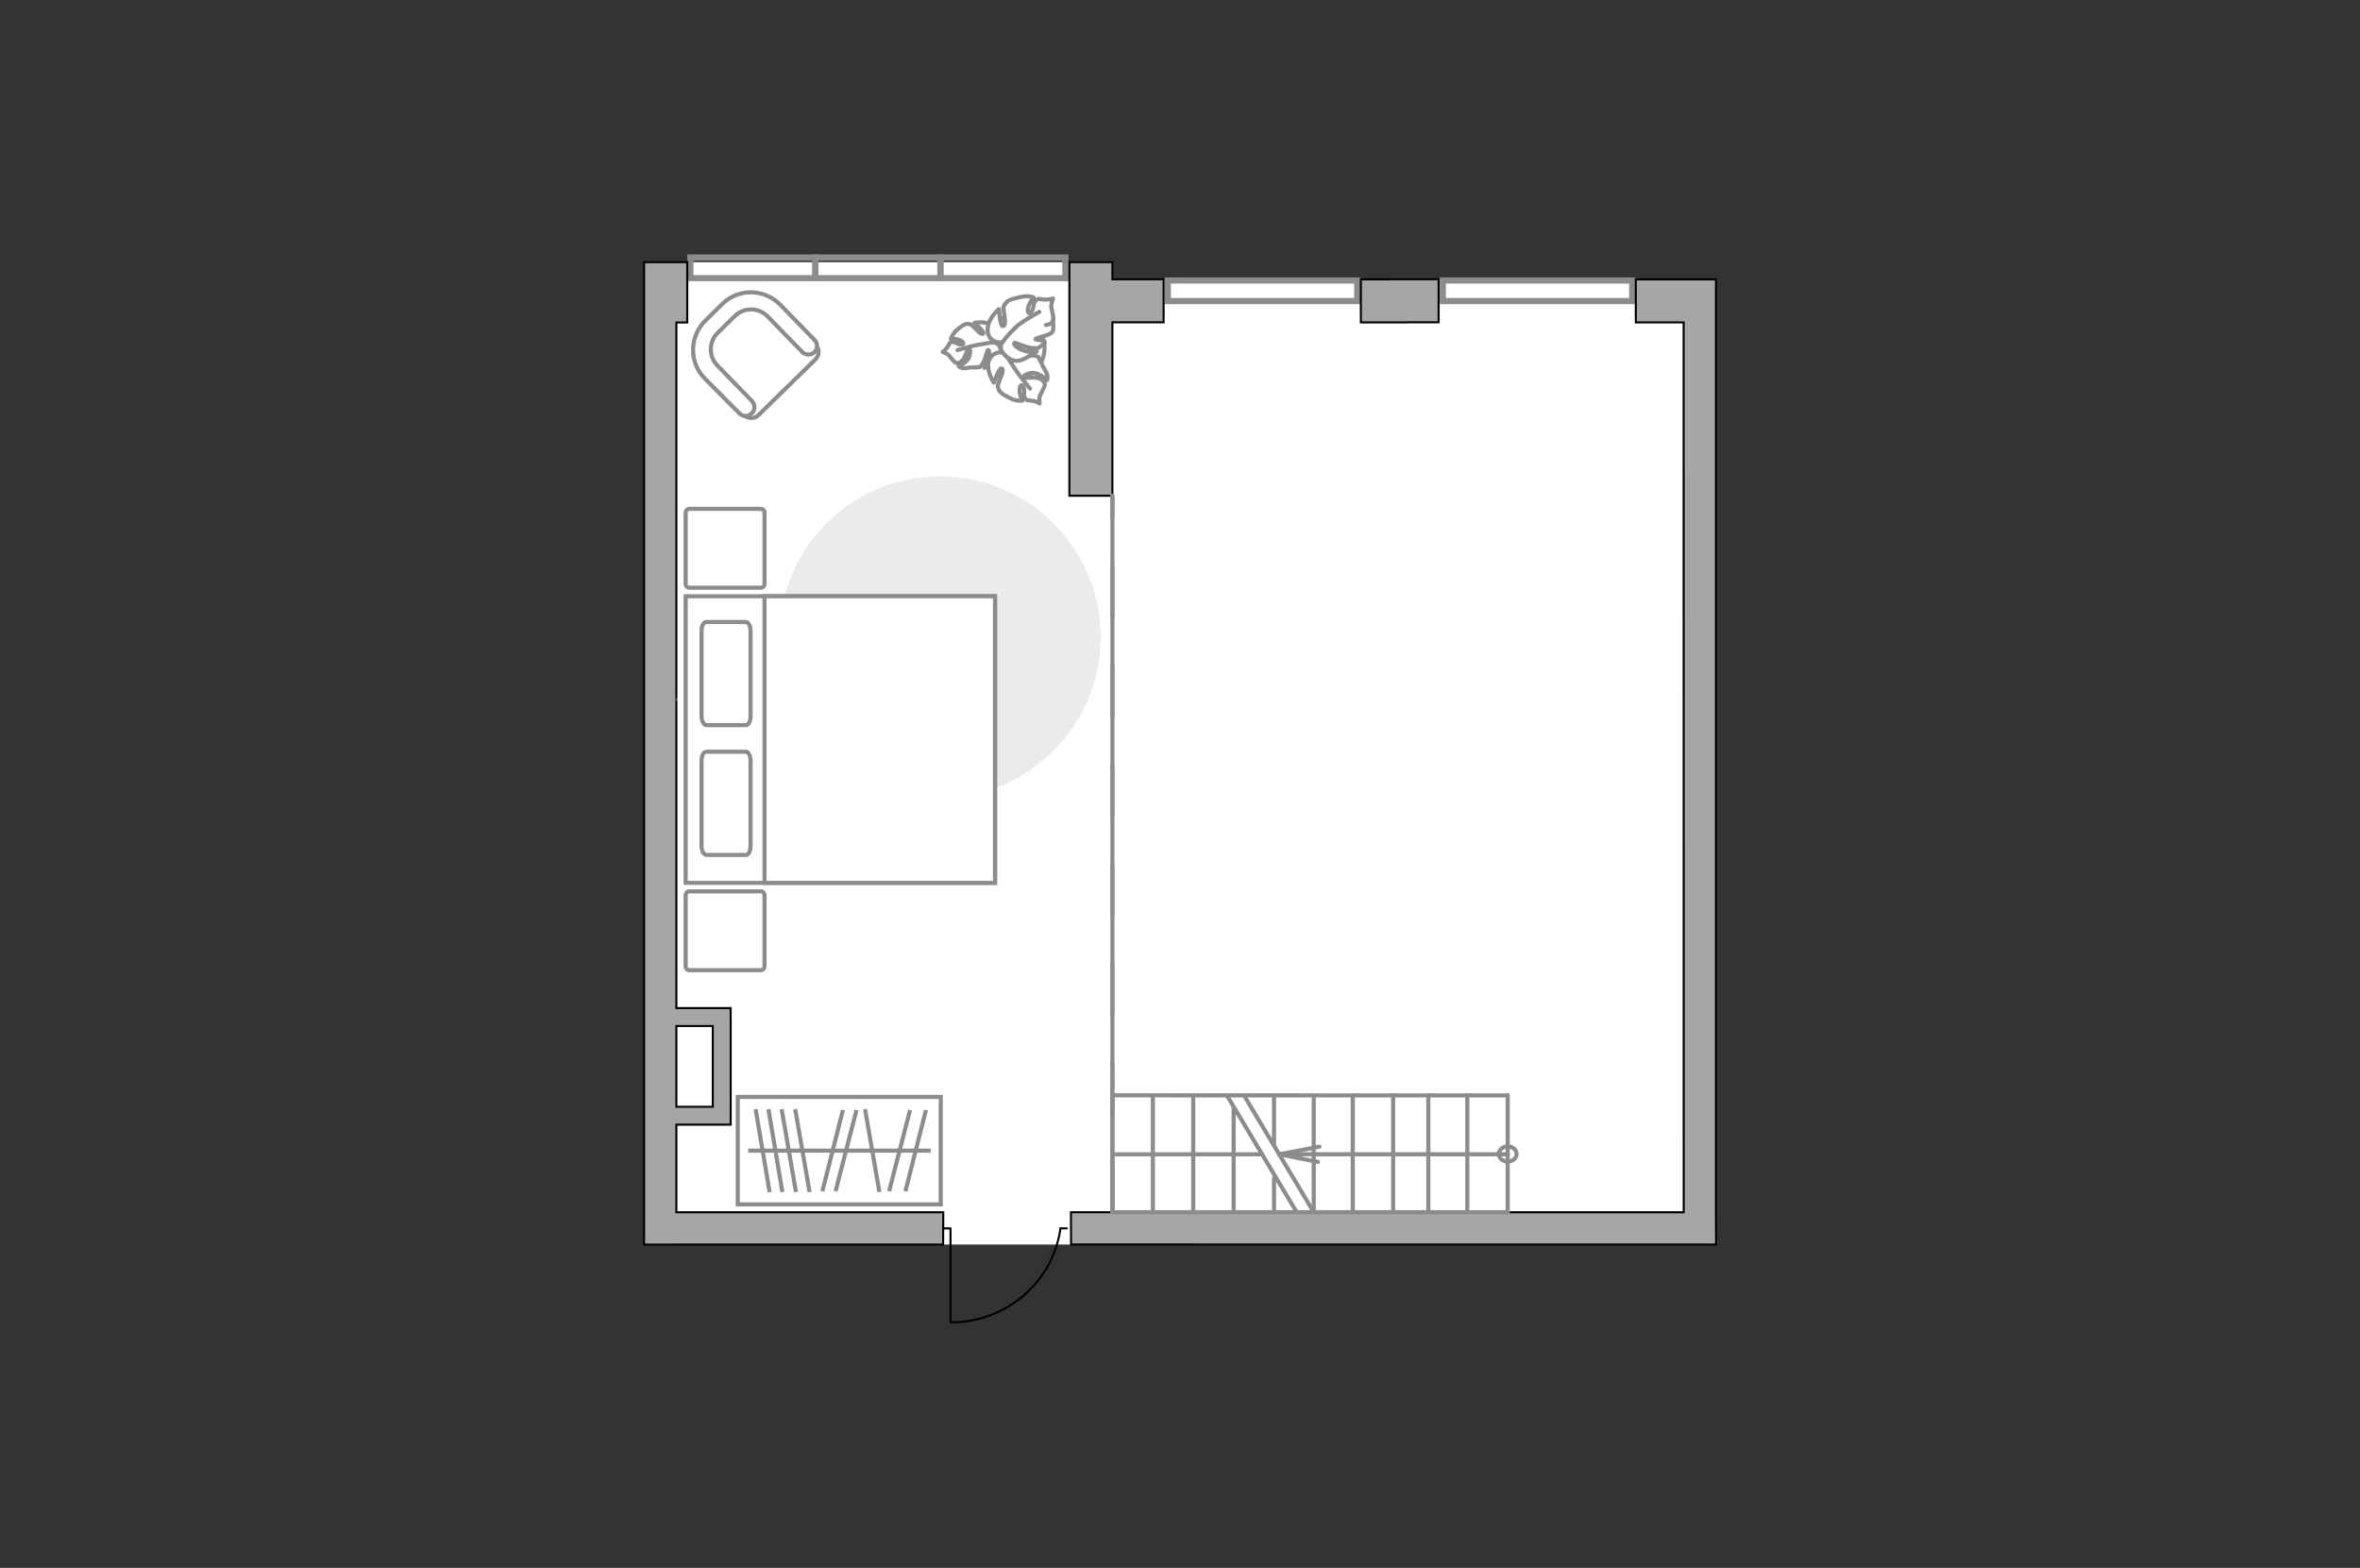 <?xml version="1.0" encoding="utf-8"?>
<!-- Generator: Adobe Illustrator 16.0.0, SVG Export Plug-In . SVG Version: 6.00 Build 0)  -->
<!DOCTYPE svg PUBLIC "-//W3C//DTD SVG 1.1//EN" "http://www.w3.org/Graphics/SVG/1.1/DTD/svg11.dtd">
<svg version="1.1" id="Слой_1" xmlns="http://www.w3.org/2000/svg" xmlns:xlink="http://www.w3.org/1999/xlink" x="0px" y="0px"
	 width="575px" height="382px" viewBox="0 0 575 382" enable-background="new 0 0 575 382" xml:space="preserve">
<rect x="0" y="0" width="575" height="382" fill="#333333" stroke="none"/>
<g id="bg">
	<polygon fill="#FFFFFF" points="418.085,68.07 271.03,68.07 271.03,63.869 156.925,63.869 156.925,303.22 271.03,303.22 
		271.03,303.203 418.085,303.203 	"/>
</g>
<g id="windows">
	<g>
		<path id="Vector_117_71_" fill="none" stroke="#8C8C8C" stroke-width="1.5" stroke-linecap="round" stroke-miterlimit="10" d="
			M330.679,73.348v-5.011h-46.145v5.016h46.145V73.348z"/>
	</g>
	<g>
		<path id="Vector_117_70_" fill="none" stroke="#8C8C8C" stroke-width="1.5" stroke-linecap="round" stroke-miterlimit="10" d="
			M397.677,73.348v-5.011H351.53v5.016h46.147V73.348z"/>
	</g>
	<g>
		<path id="Vector_117_69_" fill="none" stroke="#8C8C8C" stroke-width="1.5" stroke-linecap="round" stroke-miterlimit="10" d="
			M168.21,62.753v5.012h30.459v-5.016H168.21V62.753z"/>
	</g>
	<g>
		<path id="Vector_117_68_" fill="none" stroke="#8C8C8C" stroke-width="1.5" stroke-linecap="round" stroke-miterlimit="10" d="
			M198.669,62.753v5.012h30.456v-5.016h-30.456V62.753z"/>
	</g>
	<g>
		<path id="Vector_117_67_" fill="none" stroke="#8C8C8C" stroke-width="1.5" stroke-linecap="round" stroke-miterlimit="10" d="
			M229.126,62.753v5.012h30.451v-5.016h-30.451V62.753z"/>
	</g>
</g>
<g id="plan">
	<g>
		
			<polyline fill="none" stroke="#000000" stroke-width="0.5" stroke-linecap="round" stroke-linejoin="round" stroke-miterlimit="10" points="
			231.585,322.141 231.585,299.285 229.825,299.285 		"/>
		
			<line fill="none" stroke="#000000" stroke-width="0.5" stroke-linecap="round" stroke-linejoin="round" stroke-miterlimit="10" x1="259.923" y1="299.285" x2="258.326" y2="299.285"/>
		
			<path fill="none" stroke="#000000" stroke-width="0.5" stroke-linecap="round" stroke-linejoin="round" stroke-miterlimit="10" d="
			M258.326,299.613c-1.919,12.776-13.123,22.577-26.67,22.577"/>
	</g>
	<g>
		<path fill="#A6A6A6" stroke="#000000" stroke-width="0.5" stroke-miterlimit="10" d="M164.795,274.015h13.229v-0.175h0.004
			v-26.049h-0.004v-2.178h-13.229V78.57h2.65V63.869h-2.65h-7.834h-0.038l0.009,231.49h-0.009v7.871l72.864-0.01l0.038-7.861h-65.03
			V274.015z M173.662,249.981v19.673h-8.867v-19.673H173.662L173.662,249.981z"/>
		<polygon fill="#A6A6A6" stroke="#000000" stroke-width="0.5" stroke-miterlimit="10" points="418.088,296.22 418.085,71.419 
			418.085,68.07 398.555,68.07 398.555,78.552 410.214,78.552 410.225,295.359 260.923,295.35 260.959,303.212 418.114,303.22 		"/>
		<polygon fill="#A6A6A6" stroke="#000000" stroke-width="0.5" stroke-miterlimit="10" points="342.725,78.523 350.51,78.523 
			350.51,68.04 338.416,68.04 338.416,68.068 331.564,68.068 331.564,78.551 342.725,78.551 		"/>
		<polygon fill="#A6A6A6" stroke="#000000" stroke-width="0.5" stroke-miterlimit="10" points="271.031,78.528 283.51,78.528 
			283.51,68.043 271.031,68.043 271.031,63.869 260.548,63.869 260.548,120.782 271.031,120.782 		"/>
	</g>
	<g>
		
			<line fill="none" stroke="#8C8C8C" stroke-linecap="round" stroke-linejoin="round" stroke-miterlimit="10" x1="357.502" y1="266.885" x2="357.502" y2="295.35"/>
		
			<line fill="none" stroke="#8C8C8C" stroke-linecap="round" stroke-linejoin="round" stroke-miterlimit="10" x1="367.342" y1="295.35" x2="367.342" y2="266.885"/>
		
			<line fill="none" stroke="#8C8C8C" stroke-linecap="round" stroke-linejoin="round" stroke-miterlimit="10" x1="348.001" y1="295.339" x2="348.001" y2="266.885"/>
		
			<line fill="none" stroke="#8C8C8C" stroke-linecap="round" stroke-linejoin="round" stroke-miterlimit="10" x1="329.588" y1="266.885" x2="329.588" y2="295.35"/>
		
			<line fill="none" stroke="#8C8C8C" stroke-linecap="round" stroke-linejoin="round" stroke-miterlimit="10" x1="339.427" y1="295.35" x2="339.427" y2="266.885"/>
		
			<line fill="none" stroke="#8C8C8C" stroke-linecap="round" stroke-linejoin="round" stroke-miterlimit="10" x1="320.087" y1="295.339" x2="320.087" y2="266.885"/>
		
			<line fill="none" stroke="#8C8C8C" stroke-linecap="round" stroke-linejoin="round" stroke-miterlimit="10" x1="271.041" y1="266.885" x2="271.041" y2="295.35"/>
		
			<line fill="none" stroke="#8C8C8C" stroke-linecap="round" stroke-linejoin="round" stroke-miterlimit="10" x1="280.89" y1="295.35" x2="280.89" y2="266.885"/>
		
			<line fill="none" stroke="#8C8C8C" stroke-linecap="round" stroke-linejoin="round" stroke-miterlimit="10" x1="271.671" y1="295.339" x2="367.342" y2="295.339"/>
		
			<line fill="none" stroke="#8C8C8C" stroke-linecap="round" stroke-linejoin="round" stroke-miterlimit="10" x1="290.727" y1="295.339" x2="290.727" y2="266.885"/>
		<g>
			
				<line fill="none" stroke="#8C8C8C" stroke-linecap="round" stroke-linejoin="round" stroke-miterlimit="10" x1="311.65" y1="281.23" x2="367.337" y2="281.23"/>
			
				<line fill="none" stroke="#8C8C8C" stroke-linecap="round" stroke-linejoin="round" stroke-miterlimit="10" x1="271.677" y1="281.236" x2="307.502" y2="281.236"/>
		</g>
		<g>
			<path fill="none" stroke="#8C8C8C" stroke-linecap="round" stroke-linejoin="round" stroke-miterlimit="10" d="M367.345,279.313
				c1.184,0,2.165,0.827,2.165,1.847c0,1.014-0.98,1.852-2.165,1.852"/>
			<path fill="none" stroke="#8C8C8C" stroke-linecap="round" stroke-linejoin="round" stroke-miterlimit="10" d="M367.345,283.01
				c-1.198,0-2.173-0.837-2.173-1.852c0-1.02,0.975-1.847,2.173-1.847"/>
		</g>
		
			<line fill="none" stroke="#8C8C8C" stroke-linecap="round" stroke-linejoin="round" stroke-miterlimit="10" x1="300.566" y1="295.35" x2="300.566" y2="269.978"/>
		
			<line fill="none" stroke="#8C8C8C" stroke-linecap="round" stroke-linejoin="round" stroke-miterlimit="10" x1="310.41" y1="278.779" x2="310.41" y2="266.885"/>
		
			<line fill="none" stroke="#8C8C8C" stroke-linecap="round" stroke-linejoin="round" stroke-miterlimit="10" x1="310.41" y1="295.339" x2="310.41" y2="287.079"/>
		
			<line fill="none" stroke="#8C8C8C" stroke-linecap="round" stroke-linejoin="round" stroke-miterlimit="10" x1="271.507" y1="266.873" x2="367.342" y2="266.885"/>
		
			<line fill="none" stroke="#8C8C8C" stroke-linecap="round" stroke-linejoin="round" stroke-miterlimit="10" x1="315.926" y1="295.339" x2="298.989" y2="266.988"/>
		
			<line fill="none" stroke="#8C8C8C" stroke-linecap="round" stroke-linejoin="round" stroke-miterlimit="10" x1="320.087" y1="295.339" x2="303.153" y2="266.988"/>
		
			<line fill="none" stroke="#8C8C8C" stroke-linecap="round" stroke-linejoin="round" stroke-miterlimit="10" x1="321.104" y1="283.092" x2="311.65" y2="281.23"/>
		
			<line fill="none" stroke="#8C8C8C" stroke-linecap="round" stroke-linejoin="round" stroke-miterlimit="10" x1="311.65" y1="281.23" x2="321.465" y2="279.38"/>
	</g>
	
		<polyline fill="none" stroke="#8C8C8C" stroke-linecap="round" stroke-linejoin="round" stroke-miterlimit="10" stroke-dasharray="12.091" points="
		165.263,170.442 219.737,170.442 219.737,245.614 179.432,245.614 	"/>
	
		<line fill="none" stroke="#8C8C8C" stroke-linecap="round" stroke-linejoin="round" stroke-miterlimit="10" stroke-dasharray="12.091" x1="271.031" y1="295.339" x2="271.031" y2="120.782"/>
</g>
<g id="furniture">
	
		<line fill="none" stroke="#8C8C8C" stroke-linecap="round" stroke-linejoin="round" stroke-miterlimit="10" x1="271.03" y1="295.339" x2="271.03" y2="120.781"/>
	<polygon fill="#FFFFFF" points="165.122,172.165 165.122,169.009 216.001,169.009 221.182,169.009 221.182,172.165 
		221.182,246.845 221.182,247.346 221.182,247.792 178.51,247.792 178.52,244.589 218.657,244.589 218.657,172.165 	"/>
	<g>
		<path id="Vector_96_2_" fill="#EBEBEB" d="M229.019,194.357c21.611,0,39.152-17.54,39.152-39.148
			c0-21.61-17.541-39.15-39.152-39.15c-21.609,0-39.15,17.54-39.15,39.15C189.869,176.818,207.411,194.357,229.019,194.357z"/>
		<path id="Vector_97_4_" fill="#FFFFFF" stroke="#8C8C8C" stroke-miterlimit="10" d="M185.402,217.17h-17.478
			c-0.463,0-0.865,0.4-0.865,0.864v17.473c0,0.471,0.402,0.868,0.865,0.868h17.478c0.466,0,0.869-0.397,0.869-0.868v-17.473
			C186.271,217.57,185.867,217.17,185.402,217.17z"/>
		<path id="Vector_97_3_" fill="#FFFFFF" stroke="#8C8C8C" stroke-miterlimit="10" d="M185.402,123.982h-17.478
			c-0.463,0-0.865,0.399-0.865,0.868v17.474c0,0.465,0.402,0.866,0.865,0.866h17.478c0.466,0,0.869-0.401,0.869-0.866V124.85
			C186.271,124.382,185.867,123.982,185.402,123.982z"/>
		<path id="Vector_98_2_" fill="#FFFFFF" stroke="#8C8C8C" stroke-miterlimit="10" d="M167.059,145.27v69.833h75.368V145.27H167.059
			z"/>
		<path id="Vector_99_2_" fill="#FFFFFF" stroke="#8C8C8C" stroke-miterlimit="10" d="M242.428,215.102h-48.554h-7.604v-8.272
			v-61.56h56.158V215.102L242.428,215.102z"/>
		<path id="Vector_100_2_" fill="#FFFFFF" stroke="#8C8C8C" stroke-miterlimit="10" d="M172.066,176.682h9.667
			c0.667,0,1.136-1,1.136-2.199v-20.74c0-1.204-0.533-2.204-1.136-2.204h-9.667c-0.669,0-1.137,1-1.137,2.204v20.74
			C170.929,175.619,171.397,176.553,172.066,176.682z"/>
		<path id="Vector_101_2_" fill="#FFFFFF" stroke="#8C8C8C" stroke-miterlimit="10" d="M172.066,208.298h9.667
			c0.667,0,1.136-1,1.136-2.199v-20.744c0-1.202-0.533-2.199-1.136-2.199h-9.667c-0.669,0-1.137,0.997-1.137,2.199v20.744
			C170.929,207.298,171.397,208.164,172.066,208.298z"/>
		
			<path id="bedroom_x5F_2_1_" fill="none" stroke="#8C8C8C" stroke-linecap="round" stroke-linejoin="round" stroke-miterlimit="10" d="
			M217.013,181.09"/>
	</g>
	<g>
		<rect x="179.75" y="267.253" fill="#FFFFFF" stroke="#8C8C8C" stroke-miterlimit="10" width="49.457" height="26.179"/>
		<line fill="none" stroke="#8C8C8C" stroke-miterlimit="10" x1="214.267" y1="290.436" x2="210.768" y2="270.253"/>
		<line fill="none" stroke="#8C8C8C" stroke-miterlimit="10" x1="197.251" y1="290.436" x2="193.748" y2="270.253"/>
		<line fill="none" stroke="#8C8C8C" stroke-miterlimit="10" x1="193.938" y1="290.436" x2="190.441" y2="270.253"/>
		<line fill="none" stroke="#8C8C8C" stroke-miterlimit="10" x1="190.63" y1="290.436" x2="187.229" y2="270.253"/>
		<line fill="none" stroke="#8C8C8C" stroke-miterlimit="10" x1="187.514" y1="290.436" x2="184.105" y2="270.253"/>
		<line fill="none" stroke="#8C8C8C" stroke-miterlimit="10" x1="216.627" y1="290.232" x2="221.732" y2="270.449"/>
		<line fill="none" stroke="#8C8C8C" stroke-miterlimit="10" x1="203.584" y1="290.232" x2="208.686" y2="270.449"/>
		<line fill="none" stroke="#8C8C8C" stroke-miterlimit="10" x1="200.369" y1="290.232" x2="205.38" y2="270.449"/>
		<line fill="none" stroke="#8C8C8C" stroke-miterlimit="10" x1="220.6" y1="290.232" x2="225.607" y2="270.449"/>
		<line fill="none" stroke="#8C8C8C" stroke-miterlimit="10" x1="226.748" y1="280.343" x2="182.3" y2="280.343"/>
	</g>
	<g>
		<path id="Vector_60_6_" fill="#FFFFFF" stroke="#8C8C8C" stroke-miterlimit="10" d="M239.165,84.782
			c0,4.221,3.359,7.666,7.667,7.666c4.219,0,7.665-3.359,7.665-7.666c0-4.22-3.361-7.665-7.665-7.665
			C242.611,77.118,239.165,80.562,239.165,84.782z"/>
		<path fill="#FFFFFF" stroke="#8C8C8C" stroke-linecap="round" stroke-linejoin="round" stroke-miterlimit="10" d="M242.094,83.49
			c0,0,1.376,0,1.635,1.466c0.26,1.462,0.171,2.929-1.81,3.791c-1.981,0.862-2.065,0.862-2.065,0.862s1.118-1.983,1.205-3.19
			c0.085-1.205-0.344-1.205-0.43-1.118c-0.087,0.086-0.518,2.154-1.121,3.101c-0.605,0.948-0.775,1.033-0.775,1.033
			s-1.723,0.173-1.981,0.087c-0.258-0.087-1.377,0.258-2.067,0.172c-0.776-0.086-1.119-0.516-1.119-0.516s2.324-0.864,2.669-2.586
			c0.345-1.722-0.086-1.722-0.431-1.463c-0.257,0.258-0.602,1.982-1.291,2.669c-0.688,0.689-1.292,0.775-1.723,0.517
			c-0.43-0.259-1.377-1.465-1.636-1.81c-0.345-0.344-1.464-0.772-1.464-0.772s0.603-0.346,1.205-1.293
			c0.603-0.861,0.347-1.033,1.122-1.119c0.775-0.087,1.636,0.862,2.412,0.602c0.774-0.257-0.089-0.947-1.034-1.206
			c-0.863-0.259-1.721-0.172-1.721-0.172s0.343-1.034,1.203-1.896c0.95-0.86,1.981-1.721,2.755-1.721c0.776,0,0.95,0,1.982,1.119
			c1.033,1.12,1.896,1.636,1.982,1.12c0.085-0.518-2.154-2.499-2.154-2.499s2.412-0.603,4.307,0.604
			C243.644,80.82,243.041,82.887,242.094,83.49z"/>
		<path fill="none" stroke="#8C8C8C" stroke-linecap="round" stroke-linejoin="round" stroke-miterlimit="10" d="M233.308,85.3
			c0,0,3.358-1.033,4.995-1.291c1.034-0.174,3.014-0.519,3.876-0.689c1.206-0.173,2.412,0,3.531,0.43"/>
		<path fill="#FFFFFF" stroke="#8C8C8C" stroke-linecap="round" stroke-linejoin="round" stroke-miterlimit="10" d="M244.935,86.16
			c0,0-0.602-1.462,0.863-2.497c1.463-1.033,3.1-1.549,4.909,0.17c1.808,1.636,1.896,1.809,1.896,1.809s-2.585-0.343-3.961,0.172
			c-1.292,0.432-1.122,0.949-1.036,1.035c0.086,0,2.585-0.432,3.876-0.258c1.292,0.173,1.465,0.346,1.465,0.346
			s0.946,1.722,1.034,2.067c0.083,0.345,0.861,1.378,1.119,2.153c0.258,0.863,0,1.465,0,1.465s-1.981-2.067-3.963-1.724
			c-1.979,0.433-1.808,0.948-1.376,1.123c0.342,0.171,2.412-0.259,3.446,0.171s1.377,1.033,1.377,1.55
			c-0.085,0.516-0.947,2.153-1.206,2.669c-0.258,0.518-0.085,1.896-0.085,1.896s-0.688-0.517-1.896-0.69
			c-1.204-0.173-1.292,0.086-1.723-0.689c-0.428-0.774,0.174-2.067-0.428-2.844c-0.604-0.772-0.949,0.518-0.778,1.638
			c0.175,1.032,0.605,1.895,0.605,1.895s-1.206,0.173-2.584-0.43c-1.293-0.604-2.757-1.378-3.102-2.153
			c-0.345-0.864-0.432-1.037,0.259-2.672c0.775-1.635,0.86-2.755,0.256-2.583c-0.601,0.171-1.722,3.444-1.722,3.444
			s-1.724-2.326-1.378-4.823C241.318,85.815,243.901,85.47,244.935,86.16z"/>
		<path fill="none" stroke="#8C8C8C" stroke-linecap="round" stroke-linejoin="round" stroke-miterlimit="10" d="M250.966,94.689
			c0,0-2.585-3.102-3.617-4.738c-0.691-1.035-1.983-3.014-2.499-3.791c-0.777-1.205-1.121-2.583-1.206-3.96"/>
		<g>
			<path fill="#FFFFFF" stroke="#8C8C8C" stroke-linecap="round" stroke-linejoin="round" stroke-miterlimit="10" d="M254.84,79.185
				c1.206-0.172,1.809-0.69,1.809-1.293c0.085-0.602-0.43-2.498-0.518-3.1c-0.085-0.602,0.431-2.067,0.431-2.067
				s-0.86,0.344-2.239,0.258c-1.378-0.086-1.292-0.431-1.982,0.258c-0.688,0.688-0.43,2.239-1.207,2.926
				c-0.86,0.607-0.86-0.858-0.429-1.893c0.518-1.035,1.121-1.81,1.121-1.81s-1.292-0.515-2.842-0.17
				c-1.551,0.343-3.273,0.688-3.877,1.463c-0.602,0.777-0.774,0.949-0.43,2.842c0.346,1.895,0.174,3.101-0.431,2.841
				c-0.602-0.343-0.86-4.133-0.86-4.133s-2.499,1.98-2.755,4.736c-0.259,2.756,2.324,3.704,3.615,3.274c0,0-1.033,1.378,0.258,2.841
				c1.293,1.464,2.844,2.413,5.168,1.207c2.412-1.294,2.5-1.378,2.5-1.378s-2.844-0.346-4.134-1.207
				c-1.293-0.862-0.95-1.293-0.776-1.293c0.172,0,2.585,1.121,4.047,1.293c1.379,0.173,1.637,0,1.637,0s1.81-1.119,1.636-1.463
				c-0.257-0.518-2.41-0.518-2.324-0.689c0.172-0.344,3.617-0.948,4.135-1.723c0.515-0.774,0.086-2.929,0.086-2.929"/>
			<path fill="none" stroke="#8C8C8C" stroke-linecap="round" stroke-linejoin="round" stroke-miterlimit="10" d="M253.205,75.997
				c0,0-4.309,2.326-5.772,3.789c-0.946,0.947-2.326,2.327-3.1,3.533"/>
		</g>
	</g>
	<g>
		<path id="Vector_52_12_" fill="#FFFFFF" stroke="#8C8C8C" stroke-miterlimit="10" d="M198.824,84.156l-9.401-9.621
			c-3.479-3.481-9.176-3.556-12.658-0.149l-4.661,4.514c-3.479,3.479-3.553,9.179-0.148,12.656l9.402,9.623
			c0.886,0.888,2.441,0.888,3.403,0l13.915-13.619C199.64,86.597,199.713,85.119,198.824,84.156z"/>
		<path id="Vector_53_12_" fill="#FFFFFF" stroke="#8C8C8C" stroke-miterlimit="10" d="M198.454,82.823l-8.363-8.587
			c-3.849-3.923-10.217-4.07-14.138-0.147l-4.071,3.998c-3.921,3.848-4.072,10.214-0.149,14.139l8.364,8.438
			c0.816,0.887,2.148,0.887,3.037,0.074c0.886-0.816,0.886-2.147,0.074-3.036l-8.365-8.585c-2.221-2.223-2.221-5.849,0.075-8.07
			l4.07-3.997c2.219-2.22,5.847-2.22,8.067,0.075l8.366,8.584c0.813,0.889,2.147,0.889,3.033,0.078
			C199.268,84.968,199.268,83.637,198.454,82.823z"/>
	</g>
</g>
<g id="points">
	<path id="terrace" fill="none" stroke="#8C8C8C" stroke-linecap="round" stroke-linejoin="round" stroke-miterlimit="10" d="
		M214.35,245.614"/>
</g>
</svg>
